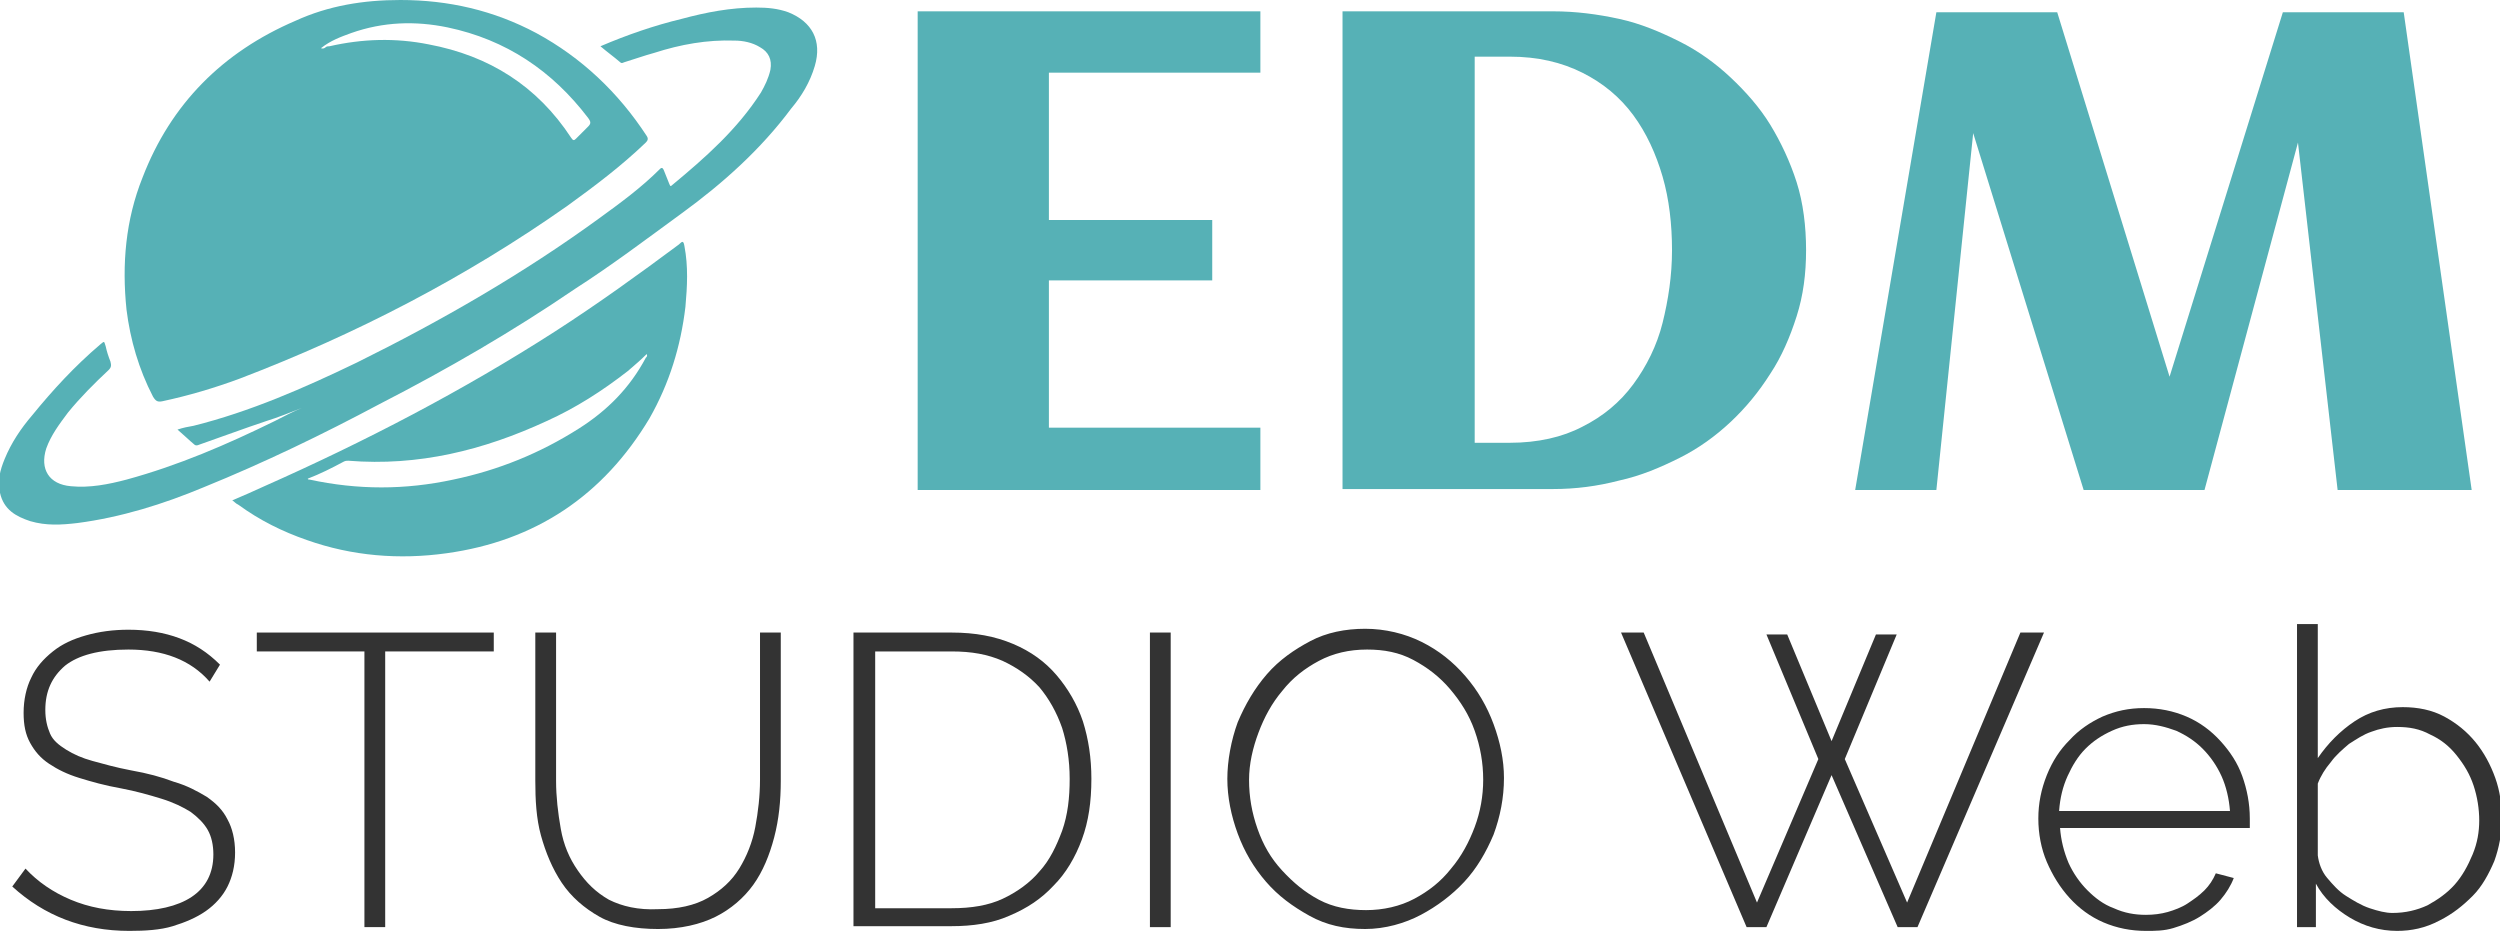 <?xml version="1.0" encoding="utf-8"?>
<svg xmlns="http://www.w3.org/2000/svg" xmlns:xlink="http://www.w3.org/1999/xlink" version="1.1" id="Calque_2_00000031173684740610013790000011776773758163758007_" x="0px" y="0px" viewBox="0 0 264.8 98.6" style="enable-background:new 0 0 264.8 98.6;" xml:space="preserve">
<style type="text/css">
	.st0{fill:#56B1B6;}
	.st1{fill:#333333;}
</style>
<g id="Calque_1-2">
	<path class="st0" d="M133.6,51.9H97.2V1.2h36.3v6.5h-22.4v15.6h17.3v6.4h-17.3v15.6h22.4V51.9L133.6,51.9z"></path>
	<path class="st0" d="M191.3,26.5c0,2.5-0.3,4.8-1,7s-1.6,4.3-2.8,6.1c-1.2,1.9-2.6,3.6-4.2,5.1s-3.4,2.8-5.4,3.8   c-2,1-4.1,1.9-6.4,2.4c-2.3,0.6-4.6,0.9-7,0.9h-22.3V1.2h22.3c2.4,0,4.7,0.3,7,0.8s4.4,1.4,6.4,2.4c2,1,3.8,2.3,5.4,3.8   c1.6,1.5,3.1,3.2,4.2,5s2.1,3.9,2.8,6.1S191.3,24,191.3,26.5L191.3,26.5z M177.1,26.5c0-2.7-0.3-5.4-1-7.8s-1.7-4.6-3.1-6.5   c-1.4-1.9-3.2-3.4-5.4-4.5S162.9,6,159.9,6h-3.7v40.9h3.7c3,0,5.6-0.6,7.7-1.7c2.2-1.1,4-2.6,5.4-4.5s2.5-4.1,3.1-6.5   S177.1,29.2,177.1,26.5L177.1,26.5z"></path>
	<path class="st0" d="M209,14.1l-3.9,37.8h-8.6l8.6-50.6h12.8l11.9,38.6l12-38.6h12.8l7.2,50.6h-14.2l-4.2-36.8l-9.9,36.8h-12.8   L209,14.1L209,14.1z"></path>
	<path class="st0" d="M42.4,0c5.1,0,9.9,1.1,14.4,3.5c4.8,2.6,8.7,6.3,11.7,10.9c0.2,0.3,0.1,0.5-0.1,0.7c-2.6,2.5-5.4,4.6-8.3,6.7   c-10.8,7.6-22.4,13.6-34.7,18.3c-2.7,1-5.4,1.8-8.2,2.4c-0.5,0.1-0.7,0-1-0.5c-1.5-2.9-2.4-6-2.8-9.2c-0.5-4.8-0.1-9.5,1.7-14   C18.1,11,23.6,5.5,31.3,2.2C34.8,0.6,38.5,0,42.4,0L42.4,0z M34,5.1c0.2,0.1,0.4,0,0.5-0.1s0.3-0.1,0.4-0.1c3.5-0.8,7-0.9,10.5-0.2   c6.4,1.2,11.5,4.4,15.1,9.9c0.2,0.3,0.3,0.3,0.5,0.1c0.4-0.4,0.9-0.9,1.3-1.3c0.3-0.3,0.3-0.5,0-0.9c-3.8-5-8.7-8.3-14.9-9.6   C44,2.2,40.6,2.3,37.2,3.5C36.1,3.9,35,4.3,34,5.1L34,5.1L34,5.1z"></path>
	<path class="st0" d="M24.6,53c1.2-0.5,2.3-1,3.4-1.5c10.6-4.7,21-10.1,30.8-16.4c4.5-2.9,8.8-6,13.1-9.2c0.4-0.4,0.5-0.4,0.6,0.2   c0.4,2.1,0.3,4.2,0.1,6.4c-0.5,4.2-1.7,8.1-3.8,11.8c-4.9,8.2-12.1,13-21.5,14.3c-5,0.7-10,0.3-14.8-1.4c-2.6-0.9-5-2.1-7.2-3.7   C24.9,53.3,24.8,53.1,24.6,53L24.6,53L24.6,53z M32.6,50.7c0,0.1,0.1,0.1,0.2,0.1c5.1,1.1,10.1,1.1,15.2,0c4.8-1,9.2-2.8,13.3-5.4   c3-1.9,5.4-4.3,7.1-7.5c0.1-0.1,0.2-0.2,0.1-0.4c-0.6,0.6-1.3,1.2-2,1.8c-2.7,2.1-5.5,3.9-8.6,5.3c-6.7,3.1-13.6,4.8-21,4.2   c-0.2,0-0.3,0-0.5,0.1C35.1,49.6,33.9,50.2,32.6,50.7L32.6,50.7L32.6,50.7z"></path>
	<path class="st0" d="M32,43.2c-1.3,0.5-2.5,1-3.8,1.4c-2.4,0.8-4.8,1.7-7.1,2.5c-0.2,0.1-0.4,0.1-0.5,0c-0.6-0.5-1.1-1-1.8-1.6   c0.6-0.2,1.1-0.3,1.7-0.4c6-1.5,11.7-4,17.3-6.7C46.7,34,55.4,29,63.5,23.1c2.2-1.6,4.4-3.2,6.4-5.2c0.2-0.2,0.3-0.1,0.4,0.1   c0.2,0.5,0.4,1,0.6,1.5c0.1,0.2,0.1,0.3,0.3,0.1c3.5-2.9,6.9-5.9,9.4-9.8c0.4-0.7,0.8-1.5,1-2.4c0.2-1.1-0.2-1.9-1.1-2.4   c-0.8-0.5-1.8-0.7-2.7-0.7c-2.9-0.1-5.7,0.4-8.5,1.3c-1.1,0.3-2.2,0.7-3.2,1c-0.2,0.1-0.3,0.1-0.4,0c-0.7-0.6-1.4-1.1-2.1-1.7   c2.8-1.2,5.7-2.2,8.6-2.9c2.6-0.7,5.2-1.2,7.9-1.2c1.2,0,2.3,0.1,3.4,0.5C86,2.3,87.1,4.3,86.3,7c-0.5,1.7-1.4,3.2-2.5,4.5   c-3.2,4.3-7.2,7.9-11.6,11.1c-3.7,2.7-7.4,5.5-11.3,8c-6.6,4.5-13.5,8.5-20.7,12.2C34.2,46,28,49,21.6,51.6   c-4.3,1.8-8.8,3.2-13.4,3.8c-1.7,0.2-3.3,0.3-5-0.2c-1.5-0.5-2.8-1.2-3.2-3c-0.3-1.2,0-2.4,0.5-3.6c0.7-1.7,1.7-3.2,2.9-4.6   c2.2-2.7,4.5-5.2,7.2-7.5c0.5-0.4,0.4-0.4,0.6,0.2c0.1,0.5,0.3,1.1,0.5,1.6c0.1,0.4,0.1,0.6-0.2,0.9c-1.5,1.4-3,2.9-4.3,4.5   c-0.9,1.2-1.8,2.4-2.3,3.8c-0.7,2.2,0.3,3.8,2.6,4c2,0.2,4-0.2,5.9-0.7c5.5-1.5,10.6-3.7,15.7-6.2c1-0.5,1.9-1,2.9-1.4   C32,43.3,32,43.3,32,43.2L32,43.2L32,43.2z"></path>
	<path class="st1" d="M22.2,72.2c-2-2.3-4.9-3.4-8.6-3.4c-3.1,0-5.3,0.6-6.7,1.7c-1.4,1.2-2.1,2.7-2.1,4.7c0,1,0.2,1.8,0.5,2.5   c0.3,0.7,0.9,1.2,1.7,1.7c0.8,0.5,1.7,0.9,2.8,1.2c1.1,0.3,2.5,0.7,4.1,1c1.7,0.3,3.2,0.7,4.5,1.2c1.4,0.4,2.5,1,3.5,1.6   c1,0.7,1.7,1.4,2.2,2.4c0.5,0.9,0.8,2.1,0.8,3.5s-0.3,2.6-0.8,3.6c-0.5,1-1.3,1.9-2.3,2.6c-1,0.7-2.2,1.2-3.5,1.6s-2.9,0.5-4.6,0.5   c-4.9,0-9-1.6-12.4-4.7L2.7,92c1.3,1.4,2.9,2.5,4.8,3.3s4,1.2,6.4,1.2c2.7,0,4.9-0.5,6.4-1.5s2.3-2.5,2.3-4.5c0-1-0.2-1.9-0.6-2.6   c-0.4-0.7-1-1.3-1.8-1.9c-0.8-0.5-1.8-1-3.1-1.4s-2.7-0.8-4.3-1.1c-1.7-0.3-3.1-0.7-4.4-1.1c-1.3-0.4-2.3-0.9-3.2-1.5   c-0.9-0.6-1.5-1.3-2-2.2s-0.7-1.9-0.7-3.2c0-1.4,0.3-2.7,0.8-3.7c0.5-1.1,1.3-2,2.3-2.8s2.1-1.3,3.5-1.7s2.9-0.6,4.5-0.6   c2,0,3.8,0.3,5.4,0.9s3,1.5,4.3,2.8L22.2,72.2L22.2,72.2z"></path>
	<path class="st1" d="M52.3,69H40.8v29.2h-2.2V69H27.2v-2h25.1V69z"></path>
	<path class="st1" d="M69.7,96.3c2.1,0,3.9-0.4,5.3-1.2c1.4-0.8,2.5-1.8,3.3-3.1c0.8-1.3,1.4-2.8,1.7-4.4c0.3-1.6,0.5-3.3,0.5-5V67   h2.2v15.7c0,2.1-0.2,4.1-0.7,6c-0.5,1.9-1.2,3.6-2.2,5c-1,1.4-2.4,2.6-4,3.4s-3.7,1.3-6.1,1.3s-4.6-0.4-6.2-1.3s-3-2.1-4-3.6   c-1-1.5-1.7-3.2-2.2-5s-0.6-3.8-0.6-5.8V67h2.2v15.7c0,1.7,0.2,3.4,0.5,5.1s0.9,3.1,1.8,4.4s1.9,2.3,3.3,3.1   C65.9,96,67.6,96.4,69.7,96.3L69.7,96.3z"></path>
	<path class="st1" d="M90.4,98.2V67h10.4c2.5,0,4.6,0.4,6.5,1.2s3.4,1.9,4.6,3.3s2.2,3.1,2.8,4.9c0.6,1.9,0.9,3.9,0.9,6.1   c0,2.4-0.3,4.5-1,6.4c-0.7,1.9-1.7,3.6-3,4.9c-1.3,1.4-2.8,2.4-4.7,3.2c-1.8,0.8-3.9,1.1-6.1,1.1H90.4L90.4,98.2z M113.3,82.5   c0-2-0.3-3.8-0.8-5.4c-0.6-1.7-1.4-3.1-2.4-4.3c-1.1-1.2-2.4-2.1-3.9-2.8c-1.6-0.7-3.3-1-5.4-1h-8.1v27.2h8.1c2.1,0,3.9-0.3,5.4-1   s2.9-1.7,3.9-2.9c1.1-1.2,1.8-2.7,2.4-4.3C113.1,86.3,113.3,84.5,113.3,82.5L113.3,82.5z"></path>
	<path class="st1" d="M121.8,98.2V67h2.2v31.2H121.8z"></path>
	<path class="st1" d="M144.6,98.4c-2.2,0-4.1-0.4-5.9-1.4s-3.3-2.1-4.6-3.6c-1.3-1.5-2.3-3.2-3-5.1c-0.7-1.9-1.1-3.9-1.1-5.8   s0.4-4.1,1.1-6c0.8-1.9,1.8-3.6,3.1-5.1s2.9-2.6,4.6-3.5s3.7-1.3,5.8-1.3s4.2,0.5,6,1.4s3.3,2.1,4.6,3.6s2.3,3.2,3,5.1   s1.1,3.8,1.1,5.7c0,2.1-0.4,4.1-1.1,6c-0.8,1.9-1.8,3.6-3.1,5c-1.3,1.4-2.9,2.6-4.6,3.5S146.7,98.4,144.6,98.4L144.6,98.4z    M132.3,82.6c0,1.8,0.3,3.5,0.9,5.2c0.6,1.7,1.4,3.1,2.6,4.4s2.4,2.3,3.9,3.1c1.5,0.8,3.2,1.1,5,1.1s3.6-0.4,5.1-1.2   s2.8-1.8,3.9-3.2c1.1-1.3,1.9-2.8,2.5-4.4c0.6-1.6,0.9-3.3,0.9-5c0-1.8-0.3-3.5-0.9-5.2c-0.6-1.7-1.5-3.1-2.6-4.4s-2.4-2.3-3.9-3.1   s-3.1-1.1-4.9-1.1c-1.9,0-3.6,0.4-5.1,1.2c-1.5,0.8-2.8,1.8-3.9,3.2c-1.1,1.3-1.9,2.8-2.5,4.4S132.3,80.9,132.3,82.6L132.3,82.6z"></path>
	<path class="st1" d="M187.1,67.2h2.2l4.7,11.3l4.7-11.3h2.2l-5.5,13.2l6.6,15.2l12-28.6h2.5l-13.4,31.2h-2.1L194,82.1l-6.9,16.1   H185L171.7,67h2.4l12,28.6l6.5-15.2L187.1,67.2L187.1,67.2z"></path>
	<path class="st1" d="M227.3,98.6c-1.6,0-3.1-0.3-4.5-0.9s-2.6-1.5-3.6-2.6c-1-1.1-1.8-2.4-2.4-3.8c-0.6-1.4-0.9-3-0.9-4.6   s0.3-3.1,0.9-4.6s1.4-2.7,2.4-3.7c1-1.1,2.2-1.9,3.5-2.5c1.4-0.6,2.8-0.9,4.4-0.9s3.1,0.3,4.5,0.9s2.6,1.5,3.6,2.6   c1,1.1,1.8,2.3,2.3,3.7s0.8,2.9,0.8,4.5v0.6c0,0.2,0,0.4,0,0.4h-20.1c0.1,1.3,0.4,2.5,0.9,3.7c0.5,1.1,1.2,2.1,2,2.9   s1.7,1.5,2.8,1.9c1.1,0.5,2.2,0.7,3.4,0.7c0.8,0,1.6-0.1,2.3-0.3s1.5-0.5,2.1-0.9s1.2-0.8,1.8-1.4c0.5-0.5,0.9-1.1,1.2-1.8l1.9,0.5   c-0.3,0.8-0.8,1.6-1.4,2.3s-1.4,1.3-2.2,1.8s-1.8,0.9-2.8,1.2S228.3,98.6,227.3,98.6L227.3,98.6z M236.2,85.9   c-0.1-1.3-0.4-2.6-0.9-3.7c-0.5-1.1-1.2-2.1-2-2.9c-0.8-0.8-1.7-1.4-2.8-1.9c-1.1-0.4-2.2-0.7-3.4-0.7s-2.3,0.2-3.4,0.7   c-1.1,0.5-2,1.1-2.8,1.9c-0.8,0.8-1.4,1.8-1.9,2.9c-0.5,1.1-0.8,2.3-0.9,3.7L236.2,85.9L236.2,85.9z"></path>
	<path class="st1" d="M253.9,98.6c-1.8,0-3.5-0.5-5-1.4s-2.8-2.1-3.6-3.6v4.6h-2V66.1h2.2v14.2c1.1-1.6,2.4-2.9,3.9-3.9   c1.5-1,3.2-1.5,5.1-1.5c1.6,0,3.1,0.3,4.4,1c1.3,0.7,2.4,1.6,3.3,2.7c0.9,1.1,1.6,2.4,2.1,3.8c0.5,1.4,0.7,2.9,0.7,4.3   c0,1.6-0.3,3.1-0.8,4.5c-0.6,1.4-1.3,2.7-2.3,3.7s-2.1,1.9-3.5,2.6C256.9,98.3,255.4,98.6,253.9,98.6L253.9,98.6z M253.4,96.7   c1.4,0,2.6-0.3,3.7-0.8c1.1-0.6,2.1-1.3,2.9-2.2c0.8-0.9,1.4-2,1.9-3.2c0.5-1.2,0.7-2.4,0.7-3.6s-0.2-2.5-0.6-3.7   c-0.4-1.2-1-2.2-1.8-3.2s-1.7-1.7-2.8-2.2c-1.1-0.6-2.2-0.8-3.5-0.8c-1,0-1.9,0.2-2.7,0.5c-0.9,0.3-1.6,0.8-2.4,1.3   c-0.7,0.6-1.4,1.2-1.9,1.9c-0.6,0.7-1.1,1.5-1.4,2.3v7.6c0.1,0.8,0.4,1.7,1,2.4s1.2,1.4,2,1.9c0.8,0.5,1.6,1,2.5,1.3   S252.7,96.7,253.4,96.7L253.4,96.7z"></path>
</g>
</svg>
